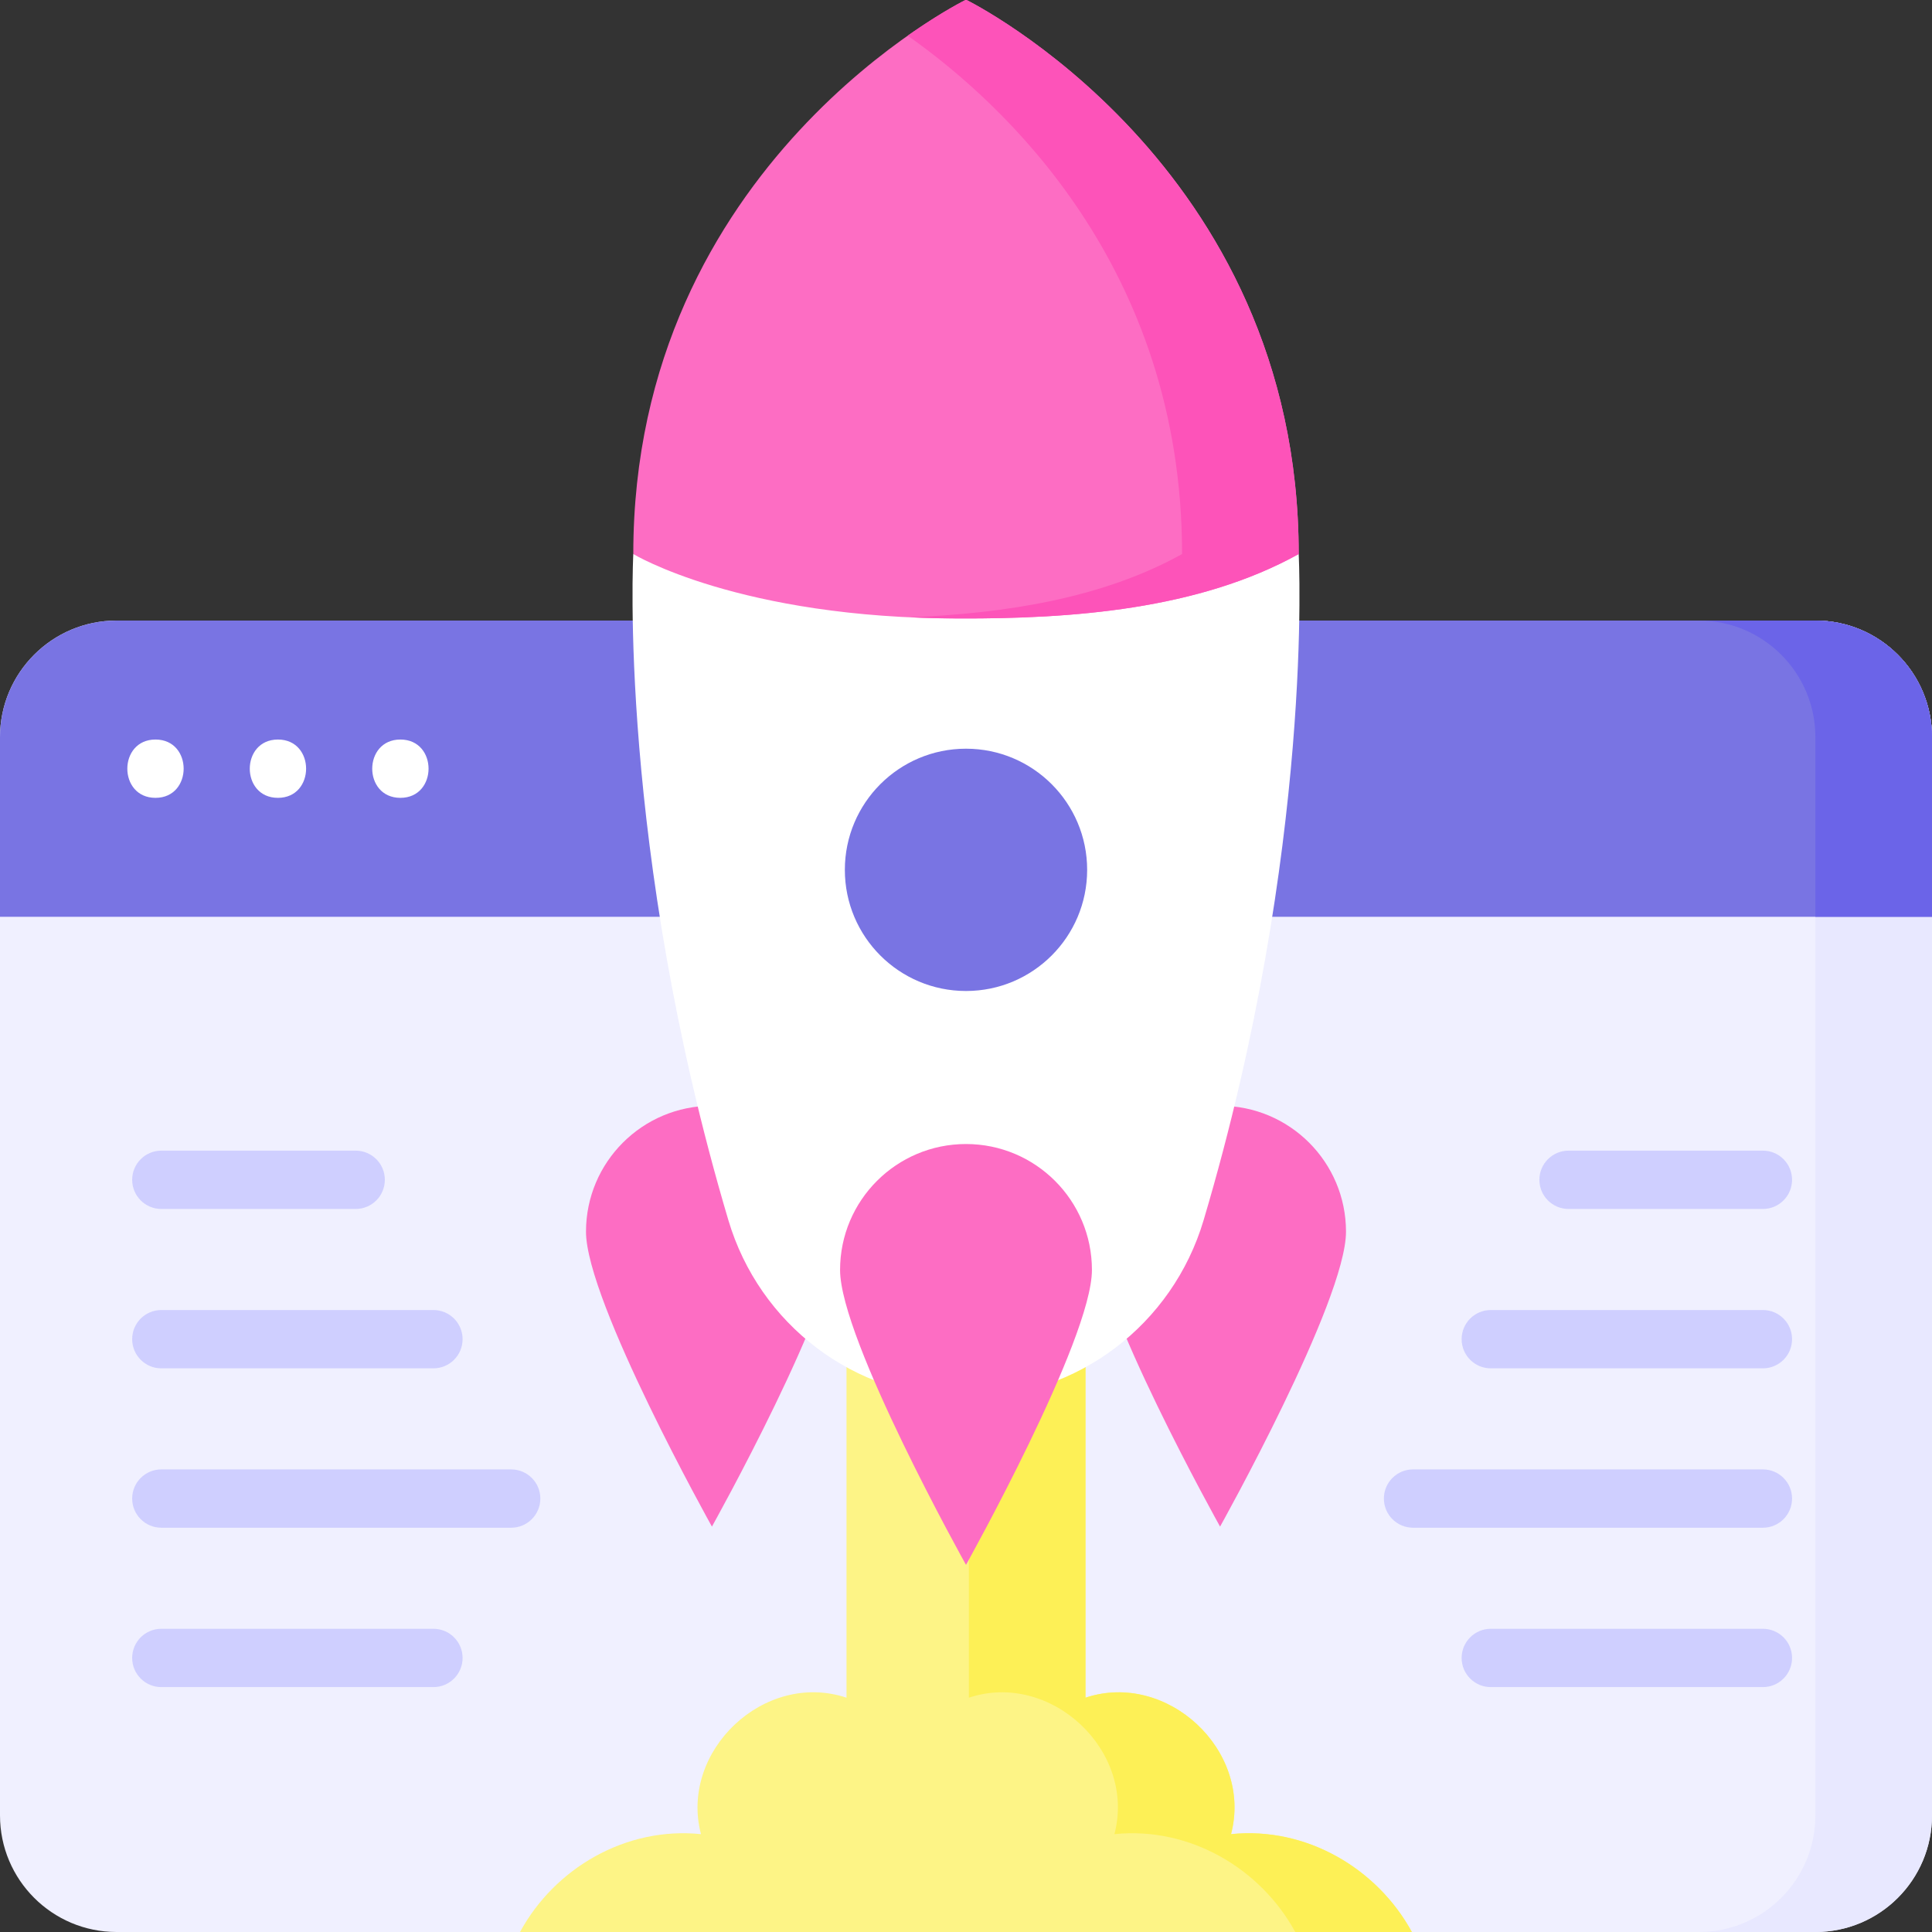 <?xml version="1.0" encoding="UTF-8"?>
<svg xmlns="http://www.w3.org/2000/svg" id="Layer_1" height="512" viewBox="0 0 497 497" width="512">
  <rect x="0" y="0" width="497" height="497" fill="#333333" stroke="none"/>
  <g>
    <g>
      <g>
        <g>
          <path d="m467 497h-437c-16.569 0-30-13.431-30-30v-277.365c0-16.569 13.431-30 30-30h437c16.569 0 30 13.431 30 30v277.365c0 16.569-13.431 30-30 30z" fill="#f0f0ff"></path>
          <path d="m467 159.635h-30c16.569 0 30 13.431 30 30v277.365c0 16.569-13.431 30-30 30h30c16.569 0 30-13.431 30-30v-277.365c0-16.569-13.431-30-30-30z" fill="#e8e8ff"></path>
          <g>
            <path d="m497 235.849h-497v-46.214c0-16.569 13.431-30 30-30h437c16.569 0 30 13.431 30 30z" fill="#7974e3"></path>
            <path d="m467 159.635h-30c16.569 0 30 13.431 30 30v46.214h30v-46.214c0-16.569-13.431-30-30-30z" fill="#6b64e8"></path>
            <g>
              <g>
                <path d="m40 205.242c9.652 0 9.668-15 0-15-9.652 0-9.668 15 0 15z" fill="#fff"></path>
              </g>
              <g>
                <path d="m71.5 205.242c9.652 0 9.668-15 0-15-9.652 0-9.668 15 0 15z" fill="#fff"></path>
              </g>
              <g>
                <path d="m103 205.242c9.652 0 9.668-15 0-15-9.652 0-9.668 15 0 15z" fill="#fff"></path>
              </g>
            </g>
          </g>
        </g>
        <g>
          <path d="m316.683 471.823c5.644-21.535-16.481-42.076-37.441-35.1v-133.866h-61.483v133.866c-21.128-7.032-43.037 13.748-37.441 35.1-19.399-1.981-37.67 8.828-46.544 25.177h229.426c-8.882-16.308-27.127-27.157-46.517-25.177z" fill="#fdf486"></path>
        </g>
        <path d="m316.683 471.823c5.644-21.535-16.481-42.076-37.441-35.1v-133.866h-30v133.866c20.96-6.977 43.085 13.565 37.441 35.1 19.391-1.98 37.635 8.868 46.516 25.177h30c-8.881-16.308-27.126-27.157-46.516-25.177z" fill="#fdf056"></path>
      </g>
    </g>
    <g>
      <g fill="#fd6dc3">
        <path d="m215.536 316.85c0 17.891-32.395 75.862-32.395 75.862s-32.395-57.971-32.395-75.862 14.504-32.395 32.395-32.395 32.395 14.504 32.395 32.395z"></path>
        <path d="m346.254 316.85c0 17.891-32.395 75.862-32.395 75.862s-32.395-57.971-32.395-75.862 14.504-32.395 32.395-32.395c17.892 0 32.395 14.504 32.395 32.395z"></path>
      </g>
      <path d="m162.913 142.525s-4.069 75.281 24.459 171.359c7.978 26.867 32.483 45.549 60.509 45.629.414.001.827.001 1.241 0 28.025-.075 52.527-18.764 60.504-45.629 28.529-96.078 24.46-171.359 24.46-171.359" fill="#fff"></path>
      <path d="m246.882 159.098c-56.715 0-83.968-16.573-83.968-16.573-.001-100.541 85.441-142.525 85.441-142.525h.291s85.441 41.984 85.441 142.525c-25.761 14.319-58.456 16.668-87.205 16.573z" fill="#fd6dc3"></path>
      <path d="m248.645 0h-.291s-6.016 2.956-14.855 9.178c24.472 17.225 70.587 59.484 70.587 133.347-20.719 11.517-45.923 15.288-69.954 16.274 4.077.187 8.312.299 12.749.299 28.75.096 61.445-2.254 87.205-16.573.001-100.541-85.441-142.525-85.441-142.525z" fill="#fd53b9"></path>
      <path d="m280.895 326.692c0 17.891-32.395 75.862-32.395 75.862s-32.395-57.971-32.395-75.862 14.504-32.395 32.395-32.395 32.395 14.503 32.395 32.395z" fill="#fd6dc3"></path>
      <circle cx="248.5" cy="223.765" fill="#7974e3" r="31.165"></circle>
    </g>
    <g fill="#cfcfff">
      <path d="m41.5 311h50c4.142 0 7.5-3.358 7.5-7.5s-3.358-7.5-7.5-7.5h-50c-4.142 0-7.5 3.358-7.5 7.5s3.358 7.5 7.5 7.5z"></path>
      <path d="m41.5 352h70c4.142 0 7.5-3.358 7.5-7.5s-3.358-7.5-7.5-7.5h-70c-4.142 0-7.5 3.358-7.5 7.5s3.358 7.5 7.5 7.5z"></path>
      <path d="m131.5 378h-90c-4.142 0-7.5 3.358-7.5 7.5s3.358 7.5 7.5 7.5h90c4.142 0 7.5-3.358 7.5-7.5s-3.358-7.5-7.5-7.5z"></path>
      <path d="m111.5 419h-70c-4.142 0-7.5 3.358-7.5 7.5s3.358 7.5 7.5 7.5h70c4.142 0 7.5-3.358 7.5-7.5s-3.358-7.5-7.5-7.5z"></path>
      <path d="m403.5 311h50c4.142 0 7.5-3.358 7.5-7.5s-3.358-7.5-7.5-7.5h-50c-4.142 0-7.5 3.358-7.5 7.5s3.358 7.5 7.5 7.5z"></path>
      <path d="m453.5 337h-70c-4.142 0-7.5 3.358-7.5 7.5s3.358 7.5 7.5 7.5h70c4.142 0 7.5-3.358 7.5-7.5s-3.358-7.5-7.5-7.5z"></path>
      <path d="m453.5 378h-90c-4.142 0-7.5 3.358-7.5 7.5s3.358 7.5 7.5 7.5h90c4.142 0 7.5-3.358 7.5-7.5s-3.358-7.5-7.5-7.5z"></path>
      <path d="m453.5 419h-70c-4.142 0-7.5 3.358-7.5 7.5s3.358 7.5 7.5 7.5h70c4.142 0 7.5-3.358 7.5-7.5s-3.358-7.5-7.5-7.5z"></path>
    </g>
  </g>
</svg>
